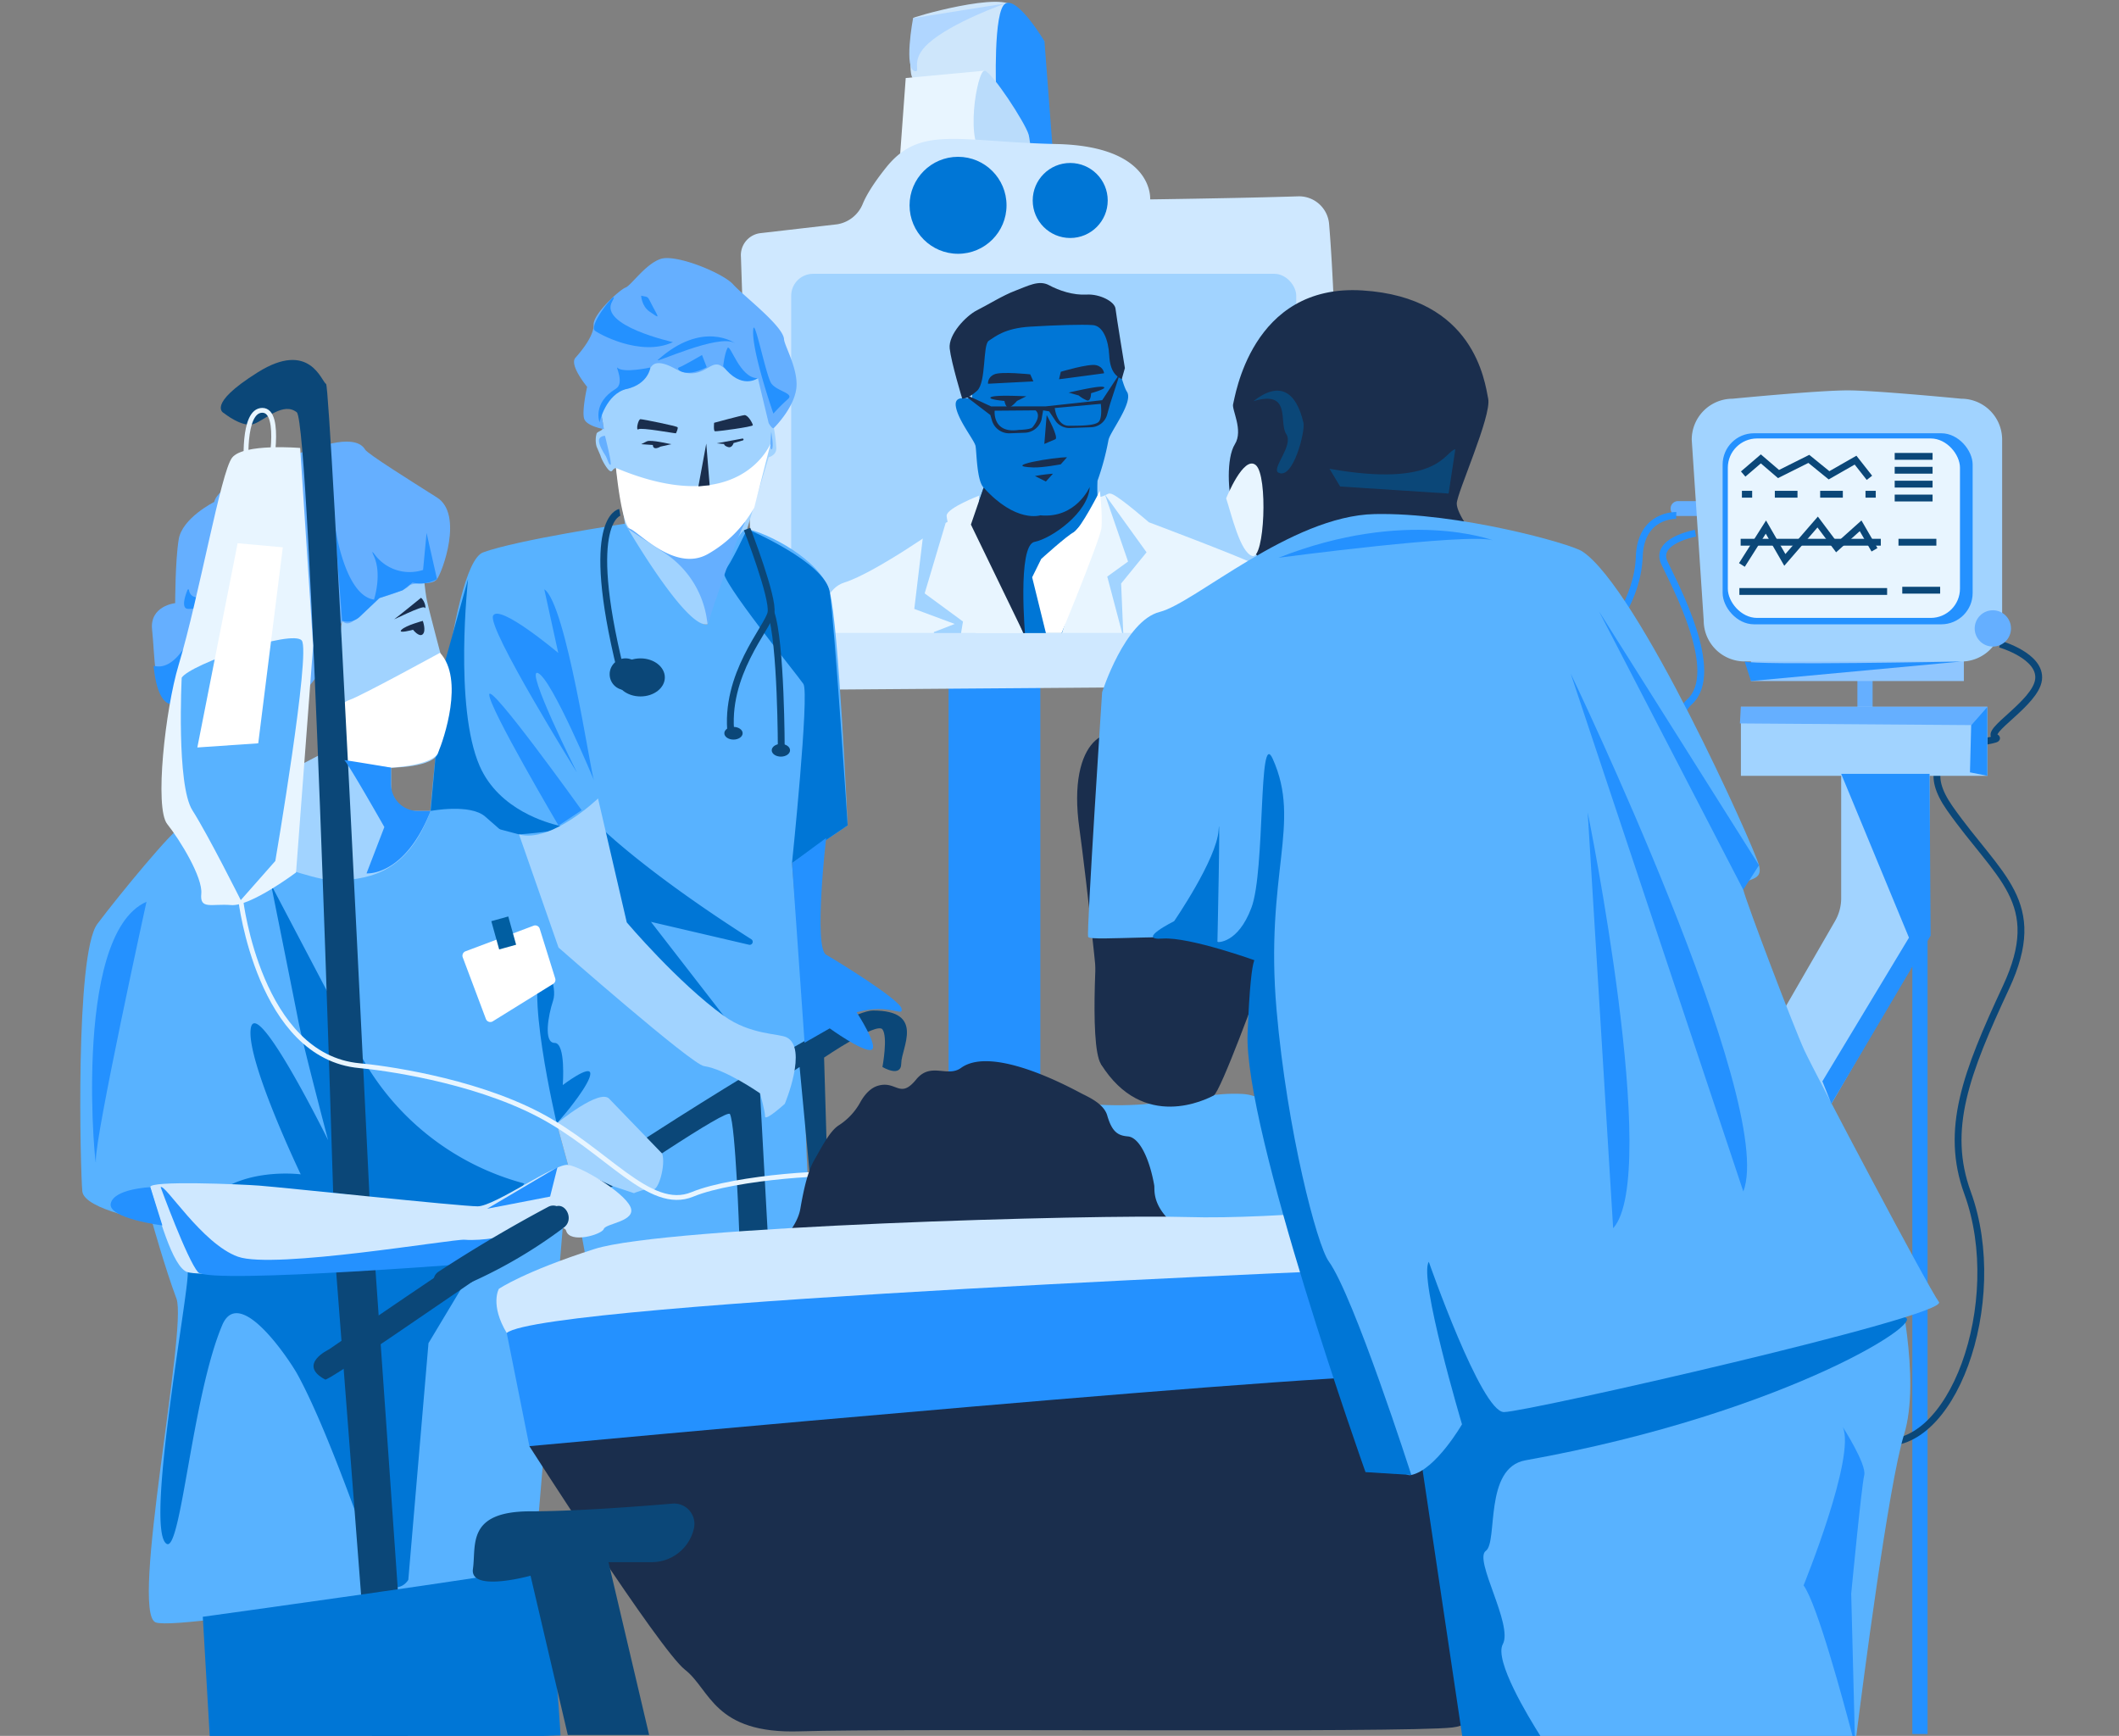 <svg id="Layer_1" data-name="Layer 1" xmlns="http://www.w3.org/2000/svg" xmlns:xlink="http://www.w3.org/1999/xlink" viewBox="0 0 1318.463 1080"><rect x="0" y="0" width="1318.463" height="1080" fill="#808080" stroke="none"/><defs><style>.cls-1,.cls-13,.cls-18,.cls-19,.cls-20,.cls-22{fill:none;}.cls-2{fill:#2491ff;}.cls-3{fill:#cee6fb;}.cls-4{fill:#e8f5ff;}.cls-5{fill:#badcfb;}.cls-6{fill:#a1d3ff;}.cls-7{fill:#b0d6ff;}.cls-8{fill:#cfe8ff;}.cls-9{fill:#0076d6;}.cls-10{clip-path:url(#clip-path);}.cls-11{fill:#fff;}.cls-12{fill:#1a2e4d;}.cls-13{stroke:#0076d6;stroke-width:1.861px;}.cls-13,.cls-18,.cls-19,.cls-20,.cls-22{stroke-miterlimit:10;}.cls-14{fill:#58b4ff;}.cls-15{fill:#65afff;}.cls-16{fill:#58b2ff;}.cls-17{fill:#0b4778;}.cls-18{stroke:#e8f5ff;stroke-width:3px;}.cls-19,.cls-22{stroke:#0b4778;}.cls-19,.cls-20,.cls-22{stroke-width:4.253px;}.cls-20{stroke:#2491ff;}.cls-21{fill:#8fc6ff;}.cls-22{stroke-dasharray:14.104 14.104;}.cls-23{fill:#015ea1;}</style><clipPath id="clip-path"><rect class="cls-1" x="492.291" y="170.358" width="314.244" height="223.544" rx="13.63"/></clipPath></defs><rect class="cls-2" x="590.226" y="322.951" width="57.073" height="410.523"/><path class="cls-3" d="M649.873,25.666s-11.83-3.937-18.912-20.717c-4.817-11.415-65.444,6.33-62.828,6.33S562.247,48.553,569.44,49.861s68.008,5.885,68.008,5.885l12.425-30.08"/><path class="cls-2" d="M660.335,162.989,649.873,25.666S633.525-1.799,625.677,2.125s-5.885,54.929-5.885,54.929L647.911,163.643Z"/><path class="cls-4" d="M580.557,127.678l-20.926-25.503L563.555,48.553,612.599,43.976l.546,42.591a26.872,26.872,0,0,0,4.847,15.057c6.765,9.68,18.234,26.916,16.841,30.631C632.871,137.486,580.557,127.678,580.557,127.678Z"/><path class="cls-5" d="M647.911,163.643l-11.117-.654s-9.809-60.815-23.541-66.046-5.231-53.622-.654-52.968,25.503,32.696,27.465,39.889S647.911,163.643,647.911,163.643Z"/><path class="cls-6" d="M590.717,159.108s-5.979-28.899,19.93-29.896,32.885-3.986,36.871-9.965,12.955-12.955,23.916-1.993,19.93,13.951,28.899,13.951,22.92-.997,24.913,6.976,12.955,59.791,12.955,59.791L616.627,215.91Z"/><path class="cls-7" d="M625.677,2.125,568.132,11.279s-6.162,32.577,1.459,33.039c3.329.202-3.398-7.075,8.105-17.369C592.53,13.676,625.677,2.125,625.677,2.125Z"/><path class="cls-8" d="M807.649,122.155c-34.307,1.124-92.008,1.902-92.008,1.902s2.649-33.117-58.286-34.442-84.78-11.922-105.975,14.572c-8.242,10.303-12.478,17.601-14.577,22.673a20.712,20.712,0,0,1-15.923,12.691l-47.696,5.502a13.787,13.787,0,0,0-12.164,14.778l7.58,226.468A44.249,44.249,0,0,0,513.157,429.067l277.326-2.085a44.247,44.247,0,0,0,43.914-44.72c-.707-65.419-2.621-186.103-7.424-242.95A18.765,18.765,0,0,0,807.649,122.155Z"/><rect class="cls-6" x="492.291" y="170.358" width="314.244" height="223.544" rx="13.63"/><circle class="cls-9" cx="596.107" cy="127.731" r="30.168"/><circle class="cls-9" cx="665.898" cy="124.735" r="23.337"/><g class="cls-10"><path class="cls-4" d="M510.426,415.679c-1.238-4.951-4.951-47.034,14.853-53.223s63.125-37.132,63.125-37.132l8.664-4.951S642.936,300.488,666.663,306.959s20.132-2.157,25.884.719S714.835,324.934,714.835,324.934s55.362,20.851,65.428,25.884,33.074,58.238,33.074,58.238Z"/><path class="cls-9" d="M612.019,303.364l-7.909,23.008L644.374,412.65l10.066-1.438s12.223-30.917,9.347-32.355-7.909-18.694-12.942-23.727,33.074-36.668,32.355-42.42a94.874,94.874,0,0,1-.314-13.61,162.336,162.336,0,0,0,6.813-25.306c.894-5.005,15.789-23.636,11.475-30.107s-10.066-41.701-15.099-44.577-31.636-4.314-48.891-2.157-36.668,11.504-35.949,15.099,4.314,33.074,3.595,35.23-11.504-2.876-10.066,5.752,11.504,20.851,12.223,24.446S607.706,299.05,612.019,303.364Z"/><polygon class="cls-6" points="687.513 307.678 701.893 349.379 688.951 358.726 699.017 396.833 697.579 363.04 713.397 343.627 687.513 307.678"/><path class="cls-11" d="M684.346,305.427s-11.931,23.544-16.245,25.701-20.254,16.638-20.254,16.638L642.217,359.169l12.223,49.61s30.198-72.618,30.917-80.527S684.346,305.427,684.346,305.427Z"/><path class="cls-6" d="M588.403,325.325,575.335,369.179l23.846,17.52-4.38,26.279-15.136,1.11,1.438-20.851,12.942-5.033-25.165-9.347,5.481-45.691S578.227,328.529,588.403,325.325Z"/><path class="cls-4" d="M609.144,308.397s-19.523,7.518-20.132,12.223,23.008,91.312,23.008,91.312l32.355.719s-35.23-85.56-35.23-89.874Z"/><path class="cls-12" d="M678.019,302.994s-8.481,19.783-30.769,17.626c0,0-15.099,5.033-35.23-17.256l-7.909,23.008,33.793,69.742s-5.033-56.8,5.752-58.957S677.3,318.812,678.019,302.994Z"/><path class="cls-12" d="M697.972,235.835c-3.407-1.46-7.3-4.867-7.786-14.6s-3.893-18.493-10.22-18.98-22.873,0-38.932.973-21.9,6.327-25.793,8.76-1.46,25.793-7.3,31.146-9.246,4.867-9.246,4.867-6.813-22.386-7.786-31.146,10.22-20.44,17.033-23.846,16.06-9.246,23.846-12.166,14.6-6.813,20.926-3.407,15.086,6.327,23.359,5.84,17.52,4.38,18.006,8.76,5.84,36.986,5.84,36.986Z"/><path class="cls-12" d="M641.033,232.915s-18.006-1.947-22.386,0-3.893,5.84-3.893,5.84l28.226-1.46Z"/><path class="cls-12" d="M638.6,246.542c-1.46,0-18.98-.973-21.9.487s8.273,2.433,8.273,2.433.973,5.353,3.407,3.893a19.139,19.139,0,0,0,4.38-3.893Z"/><path class="cls-12" d="M660.051,231.298s17.348-5.202,22.01-4.088,4.894,5.031,4.894,5.031l-28.018,3.719Z"/><path class="cls-12" d="M664.931,244.251c1.435-.267,18.483-4.423,21.62-3.52s-7.69,3.903-7.69,3.903.021,5.441-2.638,4.45a19.14,19.14,0,0,1-5.017-3.028Z"/><path class="cls-12" d="M663.906,284.501c-7.565-.119-42.258,5.596-20.926,6.327,5.857.2,17.033-1.947,17.033-1.947Z"/><path class="cls-12" d="M655.146,294.721a108.375,108.375,0,0,0-11.193,1.46l6.813,3.407Z"/><path class="cls-13" d="M640.06,270.388s10.706-3.407,13.14-3.407,9.246-.973,6.813-8.273-7.3-30.173-7.3-30.173"/><path class="cls-12" d="M651.253,258.222s7.786,14.113,5.353,15.086-6.813,2.92-6.813,2.92Z"/><path class="cls-12" d="M685.806,248.975l-35.097,3.839-34.008.054-18.979-8.76,18.493,14.113.978,3.351a11.133,11.133,0,0,0,11.099,8.008l9.434-.349a11.133,11.133,0,0,0,10.329-8.196l.992-5.725,3.744.624,4.353,6.483a10.679,10.679,0,0,0,8.638,3.883l13.182-.488a10.678,10.678,0,0,0,9.898-7.831l1.813-6.571,6.327-19.466Zm-43.376,16.849c-1.25,1.527-8.451,1.643-8.451,1.643-16.638,2.496-15.09-11.949-15.09-11.949l25.374-.208S648.767,258.077,642.429,265.824Zm41.082-3.287c-2.582,2.347-11.033,2.347-18.545,2.347-7.512,0-8.686-11.033-8.686-11.033l28.64-2.582S686.093,260.19,683.511,262.537Z"/></g><path class="cls-14" d="M582.411,776.02s-29.035-113.821,50.757-96.023,104.898-1.281,140.046.627,105.444,89.672,105.444,89.672Z"/><path class="cls-15" d="M1044.09,311.773h13.124a0,0,0,0,1,0,0v9.264a0,0,0,0,1,0,0h-13.124a4.632,4.632,0,0,1-4.632-4.632v0A4.632,4.632,0,0,1,1044.09,311.773Z"/><rect class="cls-15" x="1155.695" y="415.905" width="9.462" height="28.919"/><rect class="cls-2" x="1189.878" y="556.483" width="9.462" height="522.358"/><path class="cls-6" d="M1200.589,572.12V481.478h-54.982v77.31a28.507,28.507,0,0,1-3.819,14.253L1103.473,639.406l36.026,47.337,56.565-97.765A33.661,33.661,0,0,0,1200.589,572.12Z"/><path class="cls-16" d="M502.847,659.933c-5.587-3.352,2.235,118.452,2.235,118.452s-139.684,12.292-140.801,3.352-50.286-262.606-50.286-262.606l-46.934-6.705s12.292-160.916,33.524-168.738S388.865,325.81,388.865,325.81s42.464,67.048,51.404,62.578c0,0,12.292-61.461,24.584-59.226s45.816,18.997,51.404,39.111,11.175,145.271,11.175,145.271l-34.642,23.467Z"/><path class="cls-6" d="M464.853,329.162l13.41-44.699s4.76-1.035,4.76-5.505A96.014,96.014,0,0,0,481.51,266.271l-9.952-30.976s-13.41,1.117-15.645-4.47-7.822-6.705-12.292-5.587c-4.773,1.193-15.918,10.033-21.187,3.384-3.142-3.966-8.184-6.092-13.059-4.739-10.36,2.876-9.46,14.501-20.509,15.882-8.94,1.117-19.405,13.583-16.762,15.645,1.116.87,3.852,6.311,2.851,11.355-.219,1.105-3.351,1.903-3.708,2.884a15.149,15.149,0,0,0-.04,8.197l2.41,5.606c.54,2.237,3.945,8.378,5.769,9.477s1.425-1.133,3.654-1.701l.24-.061,5.587,34.642s37.994,65.931,51.404,62.578C440.269,388.388,454.796,330.28,464.853,329.162Z"/><path class="cls-2" d="M369.557,485.398c-1.931-3.862-17.378-110.061-30.894-118.75l8.689,39.583s-36.687-30.894-40.549-23.171,52.134,97.51,52.134,97.51-32.825-65.65-24.136-61.788S369.557,485.398,369.557,485.398Z"/><path class="cls-9" d="M492.79,537.012S503.754,431.333,499.892,425.54s-53.195-66.147-49.333-70.009,14.295-26.369,14.295-26.369,48.46,20.463,51.404,39.111,11.175,145.271,11.175,145.271Z"/><path class="cls-9" d="M291.237,360.323S282.373,439.704,298.425,476.52c12.107,27.77,42.933,35.59,49.114,37.135,11.679,2.92-24.604,5.477-24.604,5.477l-55.008-14.591,8.2-90.199Z"/><path class="cls-9" d="M373.892,514.853s27.36,27.36,93.586,69.527a1.873,1.873,0,0,1-1.425,3.407L405.038,573.55l65.885,85.051s-106.613-52.708-112.603-74.27S373.892,514.853,373.892,514.853Z"/><path class="cls-6" d="M267.927,504.541H243.327V477.598s26.943,0,29.285-9.371,3.514-53.885,3.514-53.885-9.371-35.142-10.543-41-2.343-18.743-2.343-18.743S216.384,369.828,212.87,386.228s0,76.142,0,76.142L112.128,515.084s-3.514,44.514,31.628,48.028,92.542,9.371,108.942-7.029S267.927,504.541,267.927,504.541Z"/><path class="cls-11" d="M273.784,406.142s-49.199,26.943-56.228,29.285-9.371,10.543-9.371,10.543v26.943l35.142,4.686s25.771-1.171,29.285-9.371S289.012,422.542,273.784,406.142Z"/><path class="cls-12" d="M263.074,386.295s-10.493,2.761-13.254,5.522,7.179,0,7.179,0,3.866,4.97,6.075,2.761S263.074,386.295,263.074,386.295Z"/><path class="cls-12" d="M261.969,371.936s-14.911,12.149-16.567,13.254,17.672-8.836,18.776-7.179S264.731,374.145,261.969,371.936Z"/><path class="cls-15" d="M212.87,386.228s2.711,3.933,7.681-.485,12.149-12.702,12.149-12.702,18.776-4.97,21.538-8.284,14.358,0,17.672-4.418,16.567-40.314,0-50.807S228.835,282.472,227.178,279.711s-6.627-8.284-27.06-2.209-64.061,22.09-66.822,34.792c0,0-19.881,9.941-22.09,23.194s-2.209,39.762-2.209,39.762-16.015,1.657-14.358,16.567,1.105,41.419,10.493,45.284,7.731,25.956,20.433,25.403,41.419-1.657,44.18-6.075,29.821-38.657,29.821-38.657Z"/><path class="cls-2" d="M232.7,373.041s5.217-15.744-.167-27.282c-1.451-3.11-.866-2.727.613-.75a27.091,27.091,0,0,0,30.095,9.591h0l2.18-23.012,6.489,28.751-.508.266a21.18,21.18,0,0,1-14.437,1.921l-.29-.065-6.114,4.804-14.411,4.804-12.271,11.641a11.088,11.088,0,0,1-11.01,2.517h0l-4.566-59.699S214.073,370.373,232.7,373.041Z"/><path class="cls-2" d="M126.386,377.295c-.769,1.923-12.691,41.92-30.767,36.921,0,0,1.538,26.152,13.076,23.845s18.845-31.536,19.23-32.69,4.615-35.382,4.615-35.382-13.702,5.681-14.937-2.894a.48.48,0,0,0-.919-.111c-1.542,3.833-4.209,11.851.473,11.851C123.309,378.834,126.386,377.295,126.386,377.295Z"/><path class="cls-16" d="M332.354,975.45s-219.055,39.828-235.455,33.971,19.914-182.741,12.886-201.484-15.228-48.028-15.228-48.028-42.171-7.029-43.342-18.743S46.529,593.569,60.586,574.826s48.028-59.742,51.542-59.742,77.313,33.971,98.399,32.8,43.342-5.857,57.399-43.342c0,0,24.6-4.686,33.971,3.514s39.828,33.971,46.857,48.028,35.142,103.085,32.8,110.113-2.343,17.571-2.343,17.571L346.411,698.996l7.028,25.771Z"/><path class="cls-9" d="M187.117,730.645s-32.647-68.133-31.228-89.425c1.741-26.115,48.261,68.133,48.261,68.133s-15.418-58.305-18.453-73.811c-3.329-17.012-17.033-85.167-17.033-85.167l54.536,103.793a163.838,163.838,0,0,0,103.023,82.154l0,0-59.617,99.361L254.056,982.895s-4.895,9.129-16.25,2.031c-2.244-1.403-30.595-89.626-52.814-130.004-4.082-7.418-35.848-56.193-46.72-30.47-18.718,44.287-25.657,141.096-34.532,136.098-14.03-7.902,14.022-157.424,13.075-169.012C111.02,720.616,187.117,730.645,187.117,730.645Z"/><path class="cls-17" d="M202.327,858.309c3.727,1.988,248.34-172.198,251.854-165.17s5.809,74.57,5.809,74.57l17.634-1.562-4.701-85.894,24.6-16.4,8.2,86.685,9.371-12.886-2.343-79.656s32.8-22.257,36.314-17.571,0,23.428,0,23.428,11.714,7.029,11.714-2.343,15.228-32.8-17.571-32.8-338.539,210.855-338.539,210.855S184.756,848.937,202.327,858.309Z"/><path class="cls-17" d="M253.777,1080.038c-2.267-35.518-21.91-314.964-21.91-314.964l-24.299,5.531,23.882,309.433Z"/><path class="cls-6" d="M412.011,717.739c2.343,7.028-2.343,23.428-5.857,22.257s-11.714,2.343-11.714,2.343l-14.057-4.686-26.943-12.886L346.411,698.996s26.943-22.257,32.8-15.228"/><path class="cls-17" d="M229.939,745.257s-24.299-505.308-27.06-506.413-9.941-27.612-42.523-7.179-20.985,25.403-20.985,25.403,11.597,9.388,18.776,6.627,18.224-13.806,26.508-7.179,22.642,485.427,22.642,485.427Z"/><path class="cls-4" d="M186.764,278.715s-35.301-3.026-42.362,6.052-20.394,86.079-33.293,129.076c-8.238,27.461-15.12,88.784-7.052,98.87s22.189,33.284,21.181,43.37,6.414,6.021,18.518,7.029,40.447-20.281,40.447-20.281L194.833,401.765Z"/><path class="cls-9" d="M346.411,698.996s-21.468-90.466-7.347-100.552c0,0,8.069,15.129,5.043,24.207s-6.052,26.224,1.009,26.224,5.043,26.224,5.043,26.224,17.146-13.112,17.146-7.06-15.129,24.207-15.129,24.207Z"/><path class="cls-8" d="M93.533,738.63c4.596,15.407,13.67,50.287,23.281,52.908,12.886,3.514,130.784-.535,148.356-7.564s23.349,2.029,38.578.857,46.179-27.264,48.521-19.065,22.257,2.343,23.428-1.171,21.085-4.686,16.4-14.057-30.457-24.6-38.657-25.771-45.685,25.771-56.228,25.771-120.656-11.714-135.884-12.886C149.896,736.773,92.256,734.348,93.533,738.63Z"/><path class="cls-2" d="M91.14,561.056S59.02,707.449,59.638,722.273,43.578,582.058,91.14,561.056Z"/><path class="cls-2" d="M93.533,738.63s-22.777.938-24.63,10.204,32.12,13.589,32.12,13.589Z"/><path class="cls-6" d="M488.32,686.753s14.527-34.642,1.117-41.346c-4.879-2.439-22.645-1.506-39.111-13.41-28.792-20.813-60.343-58.108-60.343-58.108L372.103,496.783s-29.054,27.937-49.169,22.349l24.584,70.401s82.693,72.636,90.515,73.753c13.321,1.903,34.891,16.968,34.891,16.968s3.103,10.969,3.103,14.322S488.32,686.753,488.32,686.753Z"/><path class="cls-2" d="M347.539,513.655s-43.125-73.072-43.125-81.457,57.499,71.874,57.499,71.874Z"/><path class="cls-15" d="M463.655,324.981s-55.922,6.33-73.661,3.558L413.584,344.074a59.687,59.687,0,0,1,26.23,41.206l.455,3.108S457.987,334.209,463.655,324.981Z"/><path class="cls-11" d="M479.479,275.906s-19.096,47.668-96.201,15.262c0,0,3.346,35.69,8.933,37.925s27.943,26.888,48.058,15.713a76.145,76.145,0,0,0,29.054-29.054Z"/><path class="cls-2" d="M243.327,477.598s-30.786-5.164-29.123-4.61S239.149,514.564,239.149,514.564l-11.087,28.825s23.741,2.128,39.864-38.848h-8.008a16.592,16.592,0,0,1-16.592-16.592Z"/><path class="cls-18" d="M149.806,560.029s11.466,97.458,73.981,103.009c12.734,1.131,69.018,8.282,111.349,30.368s69.018,60.736,95.705,49.693S525.364,728.109,525.364,731.79"/><path class="cls-19" d="M385.636,318.784s-22.784,3.797.506,98.243"/><path class="cls-19" d="M464.853,329.162s16.681,42.92,14.846,52.092S450.348,419.778,454.934,457.385"/><path class="cls-19" d="M486.12,466.557s0-66.958-6.421-85.303"/><circle class="cls-17" cx="389.211" cy="419.484" r="9.882"/><ellipse class="cls-17" cx="398.521" cy="421.461" rx="15.148" ry="11.841"/><ellipse class="cls-17" cx="456.381" cy="456.199" rx="5.697" ry="3.948"/><ellipse class="cls-17" cx="485.875" cy="466.802" rx="5.697" ry="3.948"/><path class="cls-16" d="M113.062,421.612s-3.386,66.757,6.647,82.522S149.806,560.029,149.806,560.029l21.498-24.365s22.19-129.976,16.458-137.142S118.795,413.012,113.062,421.612Z"/><polygon class="cls-11" points="175.968 340.533 147.854 337.977 122.784 465.054 160.682 462.458 175.968 340.533"/><polygon class="cls-12" points="434.551 302.596 439.455 275.975 441.557 301.895 434.551 302.596"/><path class="cls-12" d="M445.949,275.819l15.972-2.958a.603.603,0,0,1,.441,1.098l-5.913,1.686s-.918,3.246-3.428,2.493-2.493-1.87-2.493-1.87Z"/><path class="cls-12" d="M417.769,276.357c-.753,0-12.799-3.011-15.308-1.757l-3.513,1.757,7.278.502s-.251,3.764,4.768,1.004Z"/><path class="cls-12" d="M420.592,269.586c-1.506,0-21.582-3.764-23.339-2.51s-.251-6.274,1.255-6.274,22.586,4.266,23.088,5.019S420.592,269.586,420.592,269.586Z"/><path class="cls-12" d="M444.328,263.05s-.502,5.019.502,5.27,23.59-2.76,23.59-3.764-3.011-6.525-5.27-6.274S444.328,263.05,444.328,263.05Z"/><path class="cls-15" d="M375.859,267.024s-10.54-1.757-12.297-6.274,1.757-20.076,1.757-20.076-11.293-13.551-7.278-18.069,11.544-13.802,11.293-20.578,16.312-21.833,19.825-23.088,12.297-14.555,21.833-17.818,38.898,8.783,45.172,15.81,31.164,25.841,31.666,34.123c.235,3.876,7.907,16.75,7.812,28.244C495.534,252.361,482.044,265.737,481.51,266.271c-1.004,1.004-3.247-3.039-3.247-3.039l-6.705-27.937a15.512,15.512,0,0,1-14.39-1.397c-7.278-4.768-8.783-8.281-13.301-6.776s-11.042,9.285-23.841,2.259-14.304-1.255-15.308-.753-8.281,12.548-14.555,13.301-14.555,5.019-15.559,10.038S375.859,267.024,375.859,267.024Z"/><path class="cls-2" d="M373.053,262.734s3.89-17.801,17.11-20.805,14.555-13.301,14.555-13.301-16.958,3.748-20.564.143c-1.405-1.405,4.692,9.671-1.053,13.159C368.364,250.877,373.053,262.734,373.053,262.734Z"/><path class="cls-2" d="M449.971,227.88s.805-7.61,2.608-11.215,7.514,18.834,18.978,18.63C471.558,235.295,461.389,242.903,449.971,227.88Z"/><path class="cls-2" d="M439.755,228.481l-2.966-7.606s-11.948,6.986-14.355,7.746S425.934,235.692,439.755,228.481Z"/><path class="cls-2" d="M481.219,257.325s-12.619-36.056-12.619-50.478,7.812,27.042,11.418,31.849,14.422,6.009,10.216,9.615A114.109,114.109,0,0,0,481.219,257.325Z"/><path class="cls-2" d="M370.048,205.646c1.317,1.371,28.244,16.826,48.675,7.211,0,0-46.248-10.215-37.858-25.239C386.908,176.796,366.005,201.436,370.048,205.646Z"/><path class="cls-15" d="M376.414,271.124s-3.544.117-3.739,2.804,2.96,7.946,3.739,9.036c1.558,2.181,2.181,6.232,3.428,6.232S376.414,271.124,376.414,271.124Z"/><path class="cls-15" d="M479.864,268.632s-1.246,11.841.312,10.906S479.864,268.632,479.864,268.632Z"/><path class="cls-2" d="M398.924,183.991s.303,6.436,5.164,9.811c6.431,4.466,6.131,4.451,2.066-3.098C402.539,183.991,404.088,185.024,398.924,183.991Z"/><path class="cls-2" d="M409.374,223.883c-3.34,2.984,37.942-16.692,47.942-10.376C457.317,213.507,437.226,198.993,409.374,223.883Z"/><path class="cls-9" d="M338.453,1080.038l10.301-.332s-5.857-107.77-16.4-104.256c-10.542,3.514-206.169,30.457-206.169,30.457l4.297,74.131Z"/><path class="cls-12" d="M718.177,737.513c-2.751-15.838-8.953-29.84-16.408-30.476-6.055-.517-9.835-2.616-12.839-13.036-2.065-7.164-11.161-11.22-15.664-13.509-5.445-2.769-55.229-30.597-75.292-16.079-8.57,6.201-18.827-3.935-27.923,7.214-10.229,12.538-12.254.374-23.963,3.942-4.177,1.273-7.971,5.029-10.92,10.425A39.766,39.766,0,0,1,521.834,700.177c-5.533,3.598-10.333,13.099-15.305,21.808-3.733,6.537-6.285,16.878-8.542,30.02-2.303,13.408-16.814,24.494-15.186,25.88,10.096,8.586,29.69,5.175,40.66,4.87,12.238-.341,24.486-1.852,36.712-2.868q38.647-3.213,77.294-6.425c13.034-1.083,103.777,8.485,105.386-.752.812-4.661-10.286-7.254-18.033-16.563S718.54,739.603,718.177,737.513Z"/><path class="cls-8" d="M889.271,748.341s-94.445,10.623-150.787,8.862-324.491,5.774-368.508,19.86-59.579,24.825-59.579,24.825-5.673,9.838,4.891,27.445,274.667,14.085,334.53,14.085,264.103-47.538,264.103-47.538Z"/><path class="cls-2" d="M315.288,829.333,329.374,899.76s258.821,10.564,311.641,10.564S898.075,892.717,898.075,892.717L871.664,788.837S338.177,809.965,315.288,829.333Z"/><path class="cls-12" d="M329.374,899.76s80.991,126.769,96.838,139.094,17.822,40.051,71.344,38.325c63.281-2.041,376.278,1.12,406.21-2.401s31.285-51.77,31.285-51.77S874.356,865.017,876.532,856.859,329.374,899.76,329.374,899.76Z"/><path class="cls-12" d="M685.032,662.068c3.521-8.803-10.393-125.386-13.391-146.374-8.125-56.877,20.176-68.66,32.501-52.814S730.554,573.13,730.554,573.13L720.246,667.35,695.596,674.392"/><path class="cls-17" d="M405.521,971.923H378.603l25.302,107.533h-50.604l-23.193-99.099s-37.953,10.543-35.844-4.217-4.217-35.844,35.844-35.844c27.214,0,66.105-2.919,88.249-4.791a12.655,12.655,0,0,1,13.423,15.354l0,0A26.9,26.9,0,0,1,405.521,971.923Z"/><path class="cls-20" d="M1042.955,320.71s-22.086-.92-23.006,25.767-19.325,47.852-19.325,47.852"/><path class="cls-20" d="M1054.918,331.753s-25.767,4.601-19.325,18.405,35.889,68.098,15.644,86.502,12.883,71.778,18.405,76.38"/><path class="cls-19" d="M1244.487,400.771s25.767,7.362,23.926,22.086-34.049,32.208-26.687,35.889-58.895.92-28.527,44.171,59.815,57.975,34.969,111.349-38.315,88.477-23.926,127.913c24.846,68.098-10.123,164.722-57.055,154.6"/><path class="cls-12" d="M920.539,337.228c-3.261-3.261-14.131-17.392-14.131-23.914s21.74-54.35,19.566-65.22-8.696-63.046-78.263-67.394-79.35,67.394-80.437,70.655,6.522,16.305,1.087,25.001-4.348,30.436-1.087,40.219,21.74,41.306,21.74,41.306Z"/><path class="cls-4" d="M762.925,310.053s10.87-27.175,18.479-20.653,5.435,58.698-2.174,56.524S766.186,319.836,762.925,310.053Z"/><path class="cls-17" d="M779.866,249.598c16.123-12.656,26.605-6.293,31.176,13.52,1.161,5.032-6.375,35.563-15.541,30.981-4.811-2.405,9.622-16.838,4.811-24.054S803.92,242.382,779.866,249.598Z"/><path class="cls-12" d="M683.271,574.033s-6.075,75.497,1.761,88.034c26.41,42.256,65.75,21.729,70.098,19.555s28.501-68.855,28.501-68.855l33.576-24.043S696.315,553.38,683.271,574.033Z"/><path class="cls-16" d="M900.973,937.247c5.29,16.929,22.937,131.678,26.88,142.791h227.155c3.716-29.49,20.078-156.665,29.67-187.358,10.87-34.784-4.348-97.829-4.348-97.829L1020.542,747.024S844.45,707.892,841.189,707.892s39.132,133.7,39.132,133.7S895.538,919.856,900.973,937.247Z"/><path class="cls-2" d="M1152.653,1080.038h1.435l-2.248-88.503s6.42-67.026,8.09-73.705-13.356-30.052-13.356-30.052c8.348,18.365-24.379,98.601-24.379,98.601C1130.59,997.574,1147.423,1060.09,1152.653,1080.038Z"/><path class="cls-9" d="M909.805,1080.038H958.433c-7.622-12.022-28.813-47.077-23.384-57.031,6.587-12.077-18.25-52.613-10.564-58.103,7.686-5.489-1.376-51.675,24.65-56.342,165.404-29.658,257.469-91.006,233.712-89.033,0,0-121.867-132.846-137.238-137.238-15.371-4.392-192.133,26.35-209.7,32.937-17.566,6.587,40.623,141.629,40.623,141.629Z"/><path class="cls-16" d="M1206.418,810.069c-6.522-8.696-77.176-142.396-83.698-156.527s-35.871-91.307-38.045-100.003,13.044-3.261,9.783-15.218-75.212-172.463-109.995-195.29c-7.327-4.808-76.967-24.283-129.143-23.196s-111.96,55.437-133.7,60.872S685.749,430.709,685.749,430.709s-9.783,148.918-8.696,152.179,63.046-3.261,80.437,3.261,25.001,11.957,25.001,11.957-5.435,135.874,36.958,192.398,43.48,130.439,58.698,127.178,31.523-31.523,31.523-31.523-27.175-91.307-20.653-101.09c0,0,32.61,93.481,46.741,93.481s277.183-59.785,270.661-68.481"/><path class="cls-9" d="M730.554,573.13s26.46-38.487,27.663-56.528-.727,69.547-.727,69.547,12.702,1.156,21.173-21.438c8.727-23.277,4.21-112.644,13.23-92.61,18.147,40.308-5.015,71.236,2.405,156.354,6.566,75.316,25.133,146.191,32.473,156.354,15.635,21.649,51.374,132.873,51.374,132.873l-28.523-1.776s-75.771-212.882-73.366-273.018,6.233-44.782,6.233-44.782-42.315-15.354-59.153-14.151S730.554,573.13,730.554,573.13Z"/><path class="cls-2" d="M929.003,336.194s-54.122-20.446-133.502,10.825C795.501,347.018,913.368,331.383,929.003,336.194Z"/><polygon class="cls-2" points="1084.675 553.539 994.912 380.358 1094.458 538.321 1084.675 553.539"/><path class="cls-2" d="M987.87,505.367s45.778,225.368,15.846,258.821"/><path class="cls-2" d="M977.306,419.093s128.53,267.624,107.402,322.205"/><path class="cls-2" d="M514.022,521.367s-7.822,68.166,0,72.636,45.816,27.937,46.934,33.524-6.705-3.352-27.937,2.235c0,0,14.527,22.349,8.94,23.467S516.257,639.819,516.257,639.819L500.612,648.759l-7.822-111.747Z"/><rect class="cls-21" x="1089.462" y="408.089" width="132.466" height="15.633"/><path class="cls-6" d="M1220.283,411.578l-134.753-.07a25.467,25.467,0,0,1-25.467-25.467L1052.611,273.531a25.467,25.467,0,0,1,25.467-25.467s53.134-5.185,71.668-5.185c17.017,0,70.538,5.185,70.538,5.185a25.467,25.467,0,0,1,25.467,25.467V386.111A25.467,25.467,0,0,1,1220.283,411.578Z"/><rect class="cls-2" x="1071.838" y="269.569" width="155.566" height="118.859" rx="19.487"/><rect class="cls-4" x="1075.07" y="272.8" width="144.446" height="111.644" rx="18.198"/><circle class="cls-15" cx="1239.97" cy="390.986" r="11.292"/><rect class="cls-6" x="1083.212" y="439.722" width="153.341" height="42.978"/><line class="cls-19" x1="1082.263" y1="367.995" x2="1174.184" y2="367.995"/><polyline class="cls-19" points="1083.835 351.497 1098.762 327.927 1110.547 348.354 1130.973 324.785 1142.758 340.498 1157.686 327.142 1166.328 342.069"/><line class="cls-19" x1="1083.835" y1="307.5" x2="1090.214" y2="307.5"/><line class="cls-22" x1="1104.318" y1="307.5" x2="1153.682" y2="307.5"/><line class="cls-19" x1="1160.734" y1="307.5" x2="1167.113" y2="307.5"/><polyline class="cls-19" points="1084.62 294.93 1095.619 285.502 1106.618 294.93 1125.474 285.502 1138.044 295.716 1154.543 286.288 1163.185 297.287"/><line class="cls-19" x1="1083.049" y1="337.355" x2="1170.256" y2="337.355"/><line class="cls-19" x1="1178.898" y1="283.931" x2="1202.467" y2="283.931"/><line class="cls-19" x1="1178.898" y1="292.573" x2="1202.467" y2="292.573"/><line class="cls-19" x1="1178.898" y1="301.215" x2="1202.467" y2="301.215"/><line class="cls-19" x1="1178.898" y1="309.857" x2="1202.467" y2="309.857"/><line class="cls-19" x1="1181.255" y1="337.355" x2="1204.824" y2="337.355"/><line class="cls-19" x1="1183.612" y1="367.21" x2="1207.181" y2="367.21"/><polygon class="cls-15" points="1236.552 439.722 1226.488 451.136 1082.581 450.093 1083.212 439.722 1236.552 439.722"/><path class="cls-2" d="M99.958,738.63c2.585-2.505,25.706,35.299,48.141,43.266s133.624-11.135,140.952-10.571l.001,0c22.905,1.761,58.859-11.915,58.859-11.915l-37.738,25.422s-180.08,14.586-186.933,6.707S99.958,738.63,99.958,738.63Z"/><path class="cls-17" d="M346.335,750.418a6.568,6.568,0,0,0-5.368.512q-34.962,18.623-68.176,40.325c-6.218,4.063-2.346,15.759,5.314,12.793a299.789,299.789,0,0,0,72.801-40.361C357.147,758.969,352.451,748.886,346.335,750.418Z"/><polygon class="cls-2" points="303.071 752.049 346.867 726.176 342.283 744.473 303.071 752.049"/><polygon class="cls-2" points="1200.589 481.478 1145.607 481.478 1187.778 583.374 1133.909 672.748 1139.499 686.743 1201.245 582.15 1200.589 481.478 1200.589 481.478"/><polygon class="cls-2" points="1236.552 439.722 1226.488 451.136 1225.731 480.534 1236.552 482.7 1236.552 439.722"/><path class="cls-2" d="M1085.531,411.508c5.199,2.58,134.753.07,134.753.07L1089.462,423.722Z"/><path class="cls-11" d="M306.628,635.422l37.577-23.301a2.939,2.939,0,0,0,1.257-3.373l-9.638-30.917a2.939,2.939,0,0,0-3.84-1.877l-42.334,15.906a2.939,2.939,0,0,0-1.718,3.786l14.395,38.312A2.939,2.939,0,0,0,306.628,635.422Z"/><rect class="cls-23" x="307.948" y="571.326" width="10.949" height="18.249" transform="translate(-143.988 105.128) rotate(-15.532)"/><path class="cls-18" d="M153.348,291.246s-2.949-35.956,9.87-35.956,4.273,40.593,4.273,40.593"/><path class="cls-17" d="M905.513,279.533c-6.615,1.103-9.923,24.256-78.28,12.128l6.615,11.025,67.49,4.384Z"/></svg>